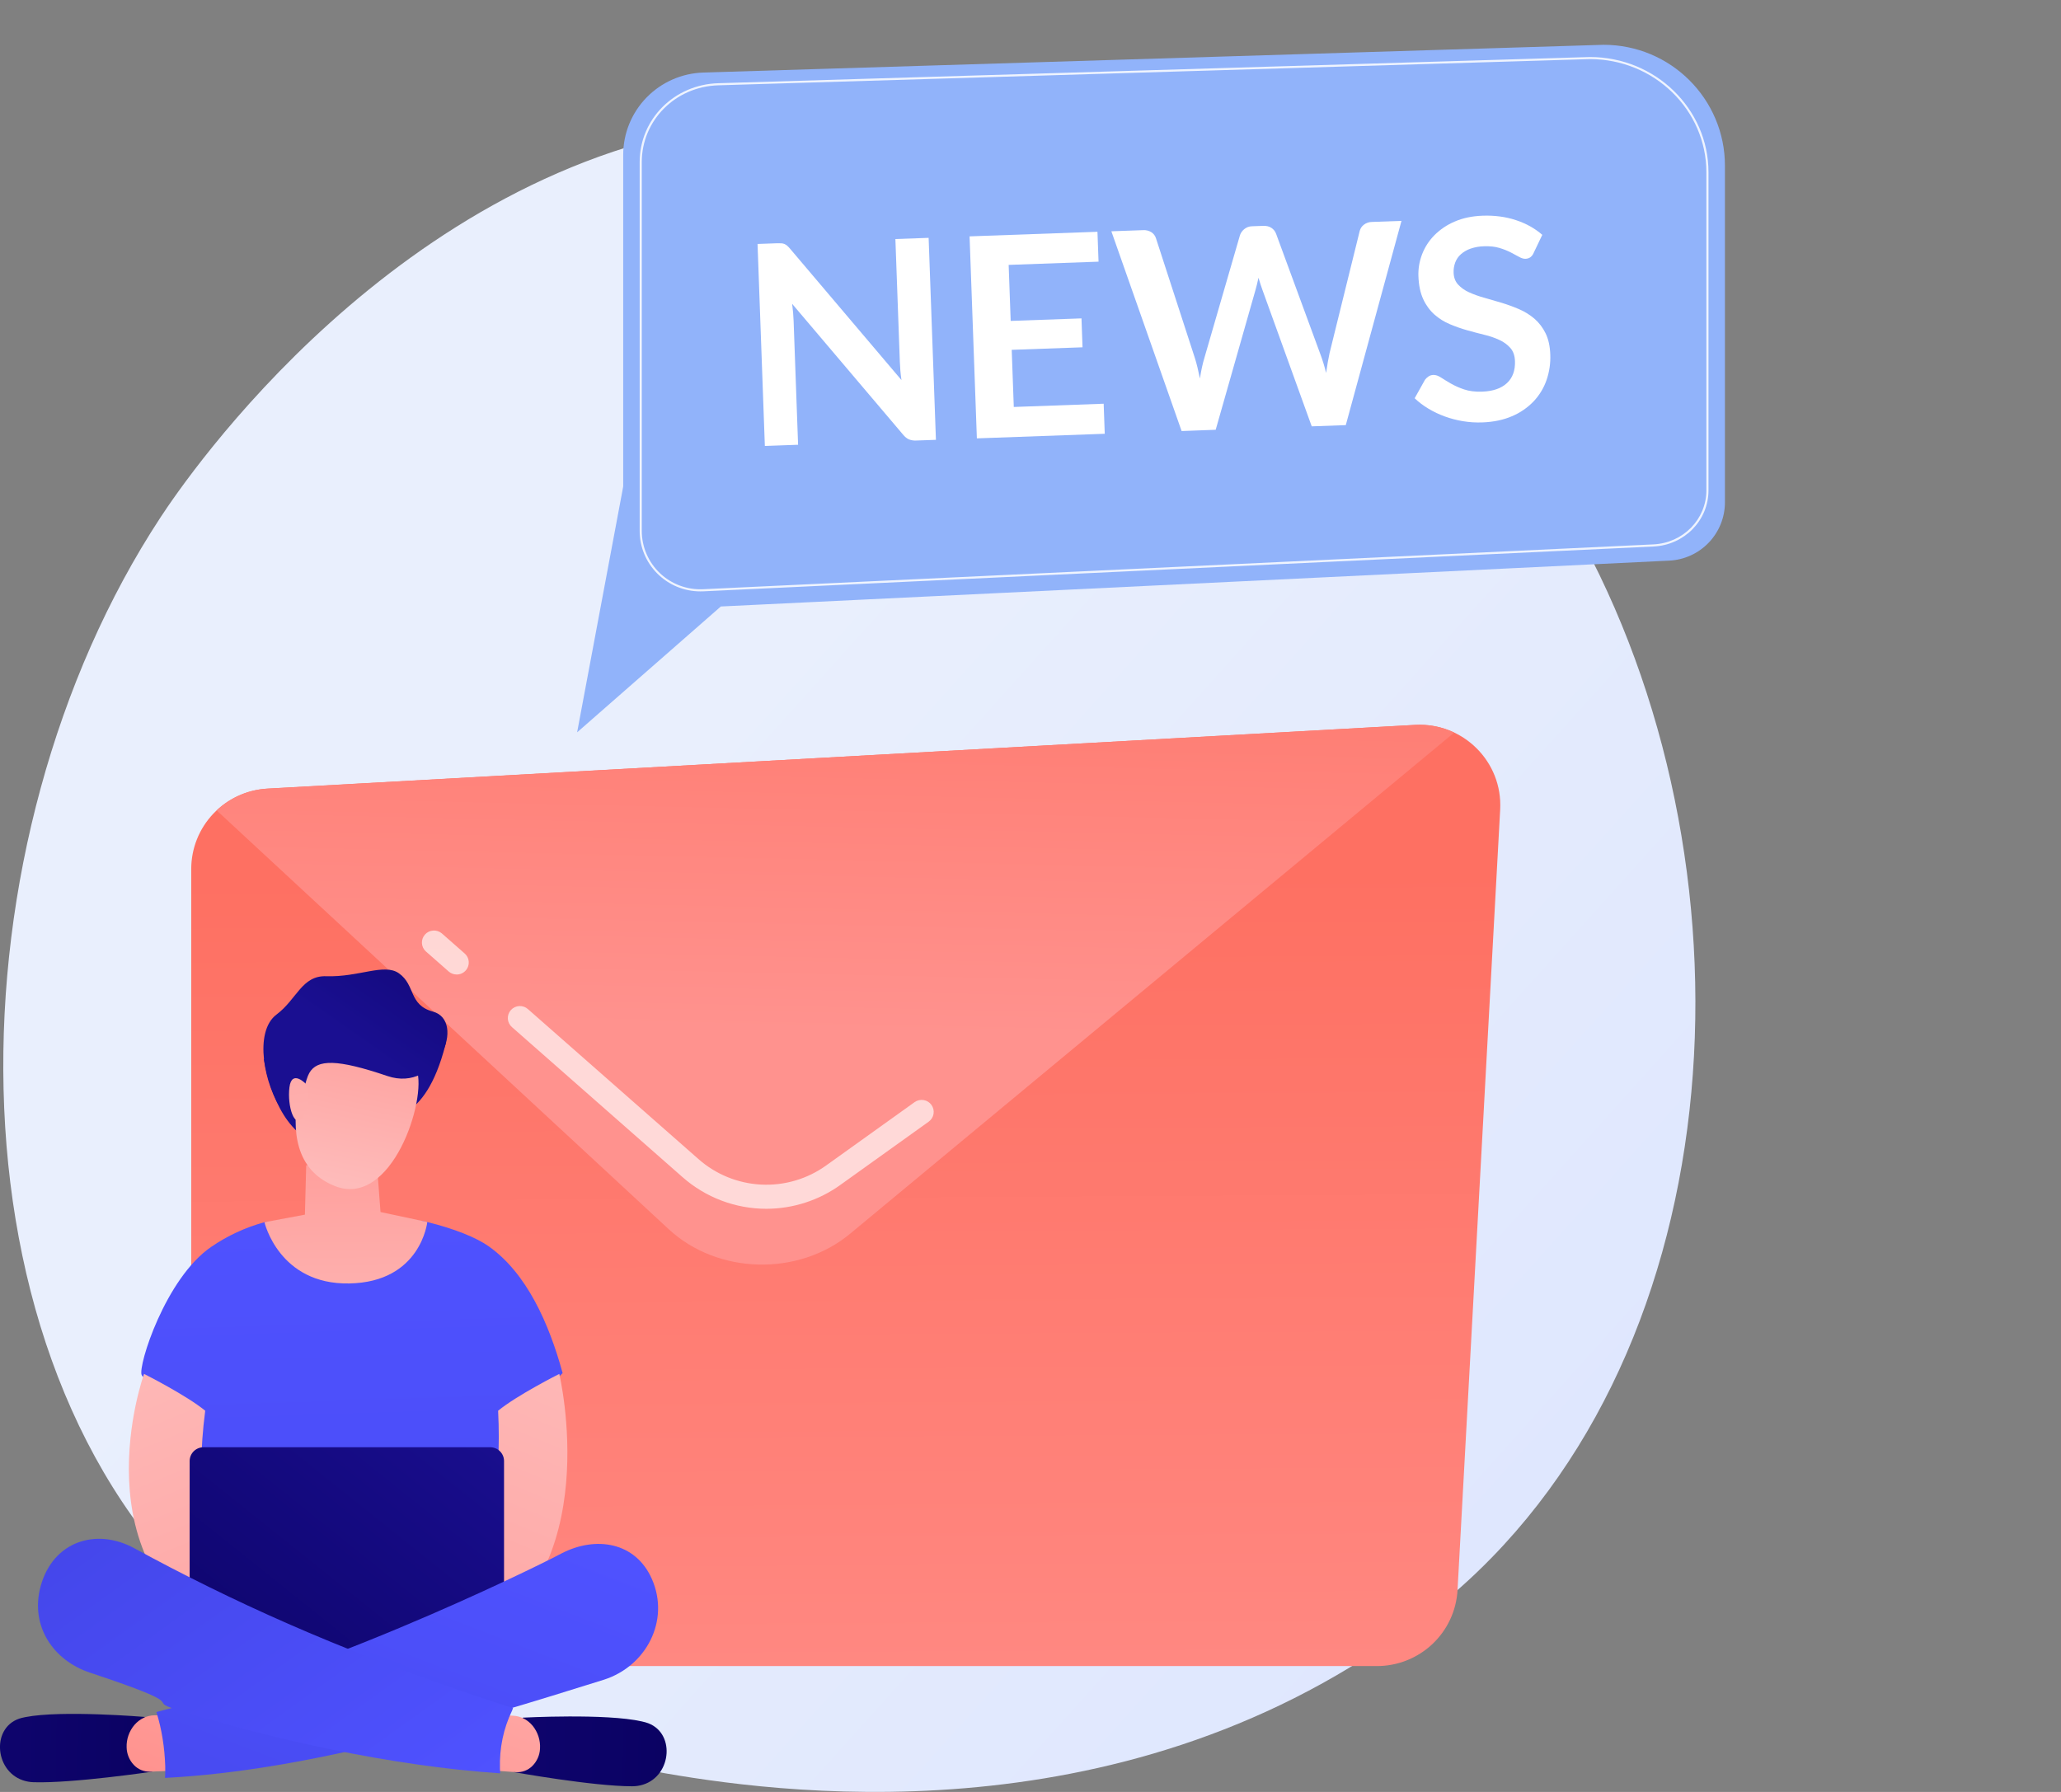 <svg width="184" height="160" viewBox="0 0 184 160" fill="none" xmlns="http://www.w3.org/2000/svg">
<rect x="0" y="0" width="184" height="160" fill="#808080" stroke="none"/>
<g clip-path="url(#clip0_66_8659)">
<path d="M133.185 139.069C129.253 143.107 125.734 145.48 123.041 147.272C96.769 164.749 66.737 159.711 57.452 157.99C42.472 155.212 29.829 153.252 18.962 143.474C-5.726 121.253 -4.525 74.897 14.339 46.183C16.576 42.778 35.412 14.962 65.508 11.042C66.246 10.946 66.794 10.892 67.275 10.841C71.931 10.35 100.782 7.758 124.308 27.394C127.675 30.205 133.095 35.275 138.12 43.007C156.496 71.281 156.554 115.071 133.185 139.069Z" fill="url(#paint0_linear_66_8659)"/>
<path d="M122.927 148.762H24.284C23.337 148.762 22.4 148.576 21.525 148.215C20.65 147.854 19.855 147.325 19.186 146.658C18.516 145.991 17.985 145.199 17.622 144.327C17.26 143.456 17.073 142.522 17.073 141.578V77.588C17.073 75.752 17.779 73.986 19.044 72.653C20.31 71.319 22.04 70.518 23.88 70.415L126.331 64.727C130.62 64.489 134.165 68.016 133.931 72.29L130.125 141.969C130.025 143.803 129.223 145.53 127.884 146.794C126.546 148.057 124.772 148.762 122.927 148.762Z" fill="url(#paint1_linear_66_8659)"/>
<path d="M75.906 110.15L129.827 65.411C128.737 64.893 127.534 64.658 126.329 64.727L23.883 70.415C22.186 70.507 20.576 71.196 19.341 72.36L59.695 109.749C64.076 113.809 71.283 113.987 75.906 110.15Z" fill="url(#paint2_linear_66_8659)"/>
<path opacity="0.65" d="M68.412 107.932C65.65 107.93 62.984 106.919 60.918 105.091L45.714 91.718C45.605 91.626 45.516 91.513 45.452 91.385C45.387 91.258 45.349 91.119 45.339 90.977C45.329 90.835 45.347 90.693 45.393 90.558C45.439 90.423 45.512 90.298 45.606 90.192C45.701 90.085 45.816 89.998 45.945 89.936C46.073 89.874 46.213 89.838 46.356 89.83C46.499 89.823 46.642 89.843 46.776 89.891C46.911 89.939 47.035 90.013 47.14 90.109L62.345 103.482C63.9 104.86 65.88 105.667 67.959 105.771C70.037 105.875 72.088 105.268 73.773 104.051L81.653 98.409C81.885 98.243 82.174 98.176 82.456 98.222C82.738 98.268 82.99 98.424 83.157 98.655C83.324 98.886 83.391 99.174 83.345 99.455C83.299 99.736 83.143 99.987 82.911 100.153L75.032 105.795C73.105 107.182 70.789 107.93 68.412 107.932Z" fill="white"/>
<path opacity="0.65" d="M40.77 87.012C40.508 87.012 40.256 86.918 40.059 86.746L38.012 84.945C37.806 84.755 37.683 84.492 37.669 84.212C37.655 83.932 37.751 83.658 37.937 83.448C38.123 83.238 38.385 83.108 38.665 83.088C38.945 83.067 39.223 83.156 39.438 83.336L41.485 85.136C41.65 85.28 41.766 85.471 41.819 85.683C41.871 85.894 41.858 86.117 41.781 86.321C41.703 86.525 41.565 86.701 41.385 86.825C41.205 86.949 40.991 87.015 40.772 87.015L40.77 87.012Z" fill="white"/>
<path d="M55.639 43.439L51.524 65.39L64.355 54.152L55.639 43.439Z" fill="#91B3FA"/>
<path d="M149.019 50.059L59.845 54.37C59.302 54.396 58.76 54.312 58.251 54.124C57.741 53.935 57.276 53.645 56.882 53.272C56.489 52.898 56.176 52.449 55.962 51.951C55.748 51.454 55.637 50.918 55.638 50.377V13.827C55.637 11.917 56.384 10.081 57.719 8.709C59.054 7.337 60.873 6.537 62.79 6.478L143.161 4C149.146 4 153.997 8.834 153.997 14.796V44.855C153.997 46.193 153.48 47.48 152.553 48.449C151.627 49.418 150.361 49.994 149.019 50.059Z" fill="#91B3FA"/>
<path opacity="0.85" d="M62.514 52.804C61.08 52.802 59.705 52.232 58.691 51.221C57.678 50.21 57.108 48.839 57.108 47.41V14.468C57.108 10.639 60.191 7.548 64.125 7.43L141.94 5.091C147.782 5.091 152.529 9.709 152.529 15.385V43.786C152.529 46.466 150.374 48.667 147.621 48.797L147.617 48.703L147.621 48.797L62.779 52.8C62.69 52.802 62.602 52.804 62.514 52.804ZM141.942 5.277L64.13 7.617C60.298 7.73 57.297 10.742 57.297 14.468V47.412C57.297 48.117 57.441 48.814 57.719 49.461C57.998 50.108 58.405 50.693 58.917 51.179C59.428 51.665 60.034 52.042 60.696 52.288C61.358 52.535 62.064 52.644 62.77 52.611L147.612 48.608C150.264 48.483 152.34 46.364 152.34 43.784V15.383C152.34 9.81 147.676 5.277 141.942 5.277Z" fill="white"/>
<path d="M69.773 21.726C69.867 21.733 69.959 21.755 70.045 21.791C70.132 21.83 70.212 21.882 70.283 21.945C70.376 22.029 70.463 22.12 70.543 22.217L80.481 33.937C80.438 33.647 80.404 33.363 80.381 33.085C80.358 32.807 80.343 32.547 80.335 32.306L79.938 21.343L82.905 21.237L83.557 39.272L81.817 39.334C81.589 39.35 81.361 39.316 81.148 39.233C80.97 39.158 80.794 39.015 80.619 38.803L70.721 27.129C70.755 27.395 70.784 27.658 70.806 27.92C70.828 28.182 70.843 28.421 70.851 28.637L71.251 39.712L68.284 39.819L67.632 21.783L69.397 21.72C69.523 21.715 69.648 21.717 69.773 21.726Z" fill="white"/>
<path d="M97.978 20.695L98.075 23.364L90.05 23.652L90.231 28.654L96.552 28.429L96.645 31.01L90.323 31.236L90.508 36.338L98.532 36.049L98.629 38.731L87.212 39.141L86.561 21.105L97.978 20.695Z" fill="white"/>
<path d="M99.219 20.651L102.048 20.55C102.306 20.532 102.564 20.594 102.785 20.729C102.983 20.855 103.13 21.047 103.2 21.27L106.669 31.95C106.754 32.214 106.834 32.501 106.908 32.81C106.981 33.119 107.054 33.447 107.125 33.795C107.179 33.443 107.24 33.11 107.308 32.796C107.376 32.481 107.452 32.189 107.535 31.92L110.7 21.003C110.772 20.792 110.902 20.606 111.076 20.465C111.275 20.297 111.527 20.204 111.787 20.203L112.776 20.167C113.068 20.156 113.312 20.217 113.51 20.347C113.706 20.476 113.854 20.666 113.931 20.888L117.851 31.55C118.068 32.121 118.248 32.707 118.391 33.301C118.437 32.975 118.486 32.661 118.538 32.359C118.59 32.058 118.645 31.777 118.702 31.517L121.392 20.617C121.449 20.398 121.579 20.204 121.76 20.067C121.965 19.907 122.218 19.819 122.479 19.817L125.12 19.722L120.148 37.959L117.107 38.068L112.707 25.886C112.652 25.73 112.593 25.561 112.533 25.38C112.472 25.199 112.412 25.005 112.354 24.8C112.312 25.009 112.267 25.207 112.219 25.391C112.172 25.576 112.126 25.748 112.082 25.908L108.533 38.374L105.491 38.487L99.219 20.651Z" fill="white"/>
<path d="M136.919 22.583C136.855 22.741 136.75 22.878 136.614 22.979C136.486 23.061 136.338 23.106 136.186 23.107C136.019 23.113 135.829 23.055 135.615 22.934C135.402 22.812 135.151 22.678 134.861 22.53C134.537 22.368 134.198 22.236 133.85 22.135C133.466 22.02 133.015 21.971 132.497 21.989C132.084 21.997 131.674 22.068 131.283 22.202C130.967 22.311 130.675 22.481 130.424 22.701C130.198 22.901 130.024 23.154 129.918 23.436C129.809 23.731 129.76 24.045 129.775 24.359C129.791 24.783 129.923 25.132 130.172 25.406C130.446 25.699 130.776 25.933 131.143 26.095C131.583 26.295 132.038 26.459 132.505 26.584C133.011 26.724 133.529 26.875 134.057 27.036C134.586 27.196 135.105 27.386 135.612 27.604C136.11 27.816 136.573 28.102 136.985 28.452C137.4 28.812 137.738 29.253 137.978 29.747C138.235 30.262 138.377 30.894 138.404 31.642C138.438 32.424 138.324 33.206 138.067 33.946C137.82 34.654 137.425 35.303 136.907 35.848C136.361 36.414 135.705 36.862 134.979 37.166C134.214 37.497 133.33 37.681 132.328 37.717C131.757 37.738 131.184 37.702 130.62 37.61C130.066 37.52 129.521 37.378 128.994 37.187C128.483 37.002 127.992 36.769 127.527 36.49C127.084 36.226 126.671 35.914 126.297 35.561L127.215 33.916C127.303 33.796 127.412 33.693 127.536 33.611C127.663 33.528 127.811 33.481 127.964 33.478C128.172 33.47 128.4 33.547 128.649 33.709C128.897 33.871 129.19 34.05 129.527 34.246C129.903 34.459 130.3 34.635 130.712 34.771C131.166 34.926 131.705 34.992 132.329 34.969C133.289 34.935 134.024 34.681 134.534 34.209C135.043 33.737 135.283 33.078 135.252 32.232C135.234 31.758 135.102 31.375 134.855 31.085C134.586 30.778 134.254 30.533 133.882 30.364C133.447 30.162 132.992 30.004 132.524 29.895C132.018 29.771 131.503 29.635 130.98 29.488C130.453 29.339 129.935 29.157 129.431 28.944C128.929 28.734 128.465 28.442 128.058 28.081C127.635 27.698 127.296 27.232 127.062 26.712C126.804 26.159 126.66 25.471 126.631 24.648C126.609 23.978 126.723 23.311 126.967 22.686C127.21 22.061 127.578 21.492 128.049 21.013C128.568 20.491 129.185 20.074 129.864 19.787C130.588 19.469 131.422 19.294 132.365 19.26C133.432 19.222 134.423 19.354 135.337 19.655C136.251 19.956 137.036 20.395 137.691 20.969L136.919 22.583Z" fill="white"/>
<path d="M26.733 92.208C26.683 92.302 23.566 94.587 23.566 94.587C23.566 94.587 24.255 99.494 27.05 101.431C30.123 103.562 34.464 99.677 34.464 99.677C34.464 99.677 37.918 100.495 39.755 93.331C40.177 91.688 37.744 91.549 34.808 91.851C31.021 92.242 26.733 92.208 26.733 92.208Z" fill="url(#paint3_linear_66_8659)"/>
<path d="M18.852 111.335C20.302 110.339 21.91 109.594 23.608 109.131C24.247 108.958 27.696 109.957 29.828 109.908C32.755 109.841 35.734 108.514 38.147 109.113C40.543 109.708 42.505 110.485 43.637 111.287C47.027 113.689 49.017 118.168 50.23 122.605C47.933 124.953 45.043 125.995 45.043 125.995L44.509 147.56L31.71 154.084L17.101 146.777L17.625 125.704C17.625 125.704 12.985 123.551 12.645 122.765C12.305 121.979 14.761 114.139 18.852 111.335Z" fill="url(#paint4_linear_66_8659)"/>
<path d="M12.861 122.676C12.861 122.676 6.644 139.846 20.82 146.902C23.764 146.513 22.632 141.643 22.632 141.643C22.632 141.643 16.472 140.287 18.321 125.962C16.619 124.566 12.861 122.676 12.861 122.676Z" fill="url(#paint5_linear_66_8659)"/>
<path d="M49.931 122.676C49.931 122.676 54.208 140.599 41.971 146.902C39.028 146.513 40.16 141.643 40.16 141.643C40.16 141.643 45.124 139.207 44.471 125.962C46.173 124.566 49.931 122.676 49.931 122.676Z" fill="url(#paint6_linear_66_8659)"/>
<path d="M43.764 129.224H18.168C17.485 129.224 16.932 129.775 16.932 130.455V146.878C16.932 147.557 17.485 148.108 18.168 148.108H43.764C44.446 148.108 44.999 147.557 44.999 146.878V130.455C44.999 129.775 44.446 129.224 43.764 129.224Z" fill="url(#paint7_linear_66_8659)"/>
<path d="M57.629 153.787C57.528 153.759 57.422 153.73 57.31 153.707C54.098 152.972 46.675 153.368 46.675 153.368L46.373 154.182L45.873 158.229C45.873 158.229 52.943 159.499 56.427 159.495C56.759 159.497 57.089 159.448 57.405 159.35C60.02 158.542 60.329 154.544 57.629 153.787Z" fill="url(#paint8_linear_66_8659)"/>
<path d="M44.54 153.139L45.797 153.193C46.472 153.221 47.108 153.549 47.563 154.102C48.023 154.676 48.254 155.399 48.211 156.133C48.185 156.714 47.942 157.265 47.53 157.678C47.339 157.87 47.108 158.019 46.855 158.115C46.601 158.211 46.33 158.251 46.059 158.234L44.135 158.098L44.54 153.139Z" fill="url(#paint9_linear_66_8659)"/>
<path d="M13.193 154.127L12.909 153.303C12.909 153.303 5.498 152.682 2.269 153.318C2.156 153.34 2.05 153.363 1.949 153.388C-0.769 154.062 -0.56 158.068 2.033 158.958C2.346 159.065 2.675 159.124 3.006 159.133C6.49 159.243 13.589 158.19 13.589 158.19L13.193 154.127Z" fill="url(#paint10_linear_66_8659)"/>
<path d="M15.05 153.143L13.791 153.158C13.116 153.167 12.472 153.475 12.004 154.014C11.528 154.574 11.279 155.29 11.305 156.024C11.317 156.606 11.545 157.164 11.946 157.588C12.132 157.786 12.358 157.942 12.61 158.046C12.861 158.149 13.131 158.198 13.403 158.19L15.331 158.112L15.05 153.143Z" fill="url(#paint11_linear_66_8659)"/>
<path d="M58.21 141.013C56.753 137.672 53.19 137.13 50.155 138.692C50.102 138.761 30.899 148.567 13.963 152.864C14.447 154.412 14.697 156.06 14.751 157.68C14.761 158.041 14.755 158.397 14.734 158.748C27.723 158.083 41.816 153.768 53.928 149.976C57.685 148.769 59.823 144.714 58.21 141.013Z" fill="url(#paint12_linear_66_8659)"/>
<path d="M44.634 157.934C44.583 156.067 44.947 154.329 45.726 152.72C45.749 152.647 45.775 152.576 45.799 152.503C44.832 152.205 43.583 151.8 41.942 151.246C29.917 147.145 20.741 143.005 11.985 138.239C8.582 136.388 4.716 137.629 3.627 141.639C2.655 145.219 4.79 148.275 8.03 149.349C17.722 152.562 12.675 151.669 15.841 152.683C24.342 155.302 34.921 157.688 44.655 158.339C44.646 158.205 44.638 158.069 44.634 157.934Z" fill="url(#paint13_linear_66_8659)"/>
<path d="M23.61 109.131C23.61 109.131 24.903 114.714 31.183 114.599C37.578 114.483 38.148 109.112 38.148 109.112L33.971 108.222L33.622 103.584L27.337 104.048L27.221 108.455L23.61 109.131Z" fill="url(#paint14_linear_66_8659)"/>
<path d="M28.778 91.389C28.778 91.389 22.724 103.07 29.905 105.905C34.97 107.904 38.146 98.147 37.199 95.504C35.734 91.419 34.77 91.904 34.77 91.904L28.778 91.389Z" fill="url(#paint15_linear_66_8659)"/>
<path d="M38.655 90.326C41.645 91.145 39.089 97.606 34.587 96.078C30.085 94.55 28.316 94.573 27.614 95.805C26.912 97.036 26.763 101.41 25.24 99.248C23.571 96.875 22.64 92.12 24.687 90.587C26.515 89.216 26.942 87.091 29.135 87.165C32.047 87.263 34.297 85.978 35.612 86.904C37.121 87.969 36.454 89.724 38.655 90.326Z" fill="url(#paint16_linear_66_8659)"/>
<path d="M27.337 96.809C27.337 96.809 26.046 95.425 25.84 97.091C25.633 98.758 26.297 100.907 27.074 99.73C27.852 98.552 27.337 96.809 27.337 96.809Z" fill="url(#paint17_linear_66_8659)"/>
</g>
<defs>
<linearGradient id="paint0_linear_66_8659" x1="172.115" y1="175.208" x2="55.681" y2="70.368" gradientUnits="userSpaceOnUse">
<stop stop-color="#DAE3FE"/>
<stop offset="1" stop-color="#E9EFFD"/>
</linearGradient>
<linearGradient id="paint1_linear_66_8659" x1="75.339" y1="78.005" x2="75.902" y2="174.498" gradientUnits="userSpaceOnUse">
<stop stop-color="#FE7062"/>
<stop offset="0.6" stop-color="#FF837B"/>
<stop offset="1" stop-color="#FF928E"/>
</linearGradient>
<linearGradient id="paint2_linear_66_8659" x1="75.188" y1="42.441" x2="74.064" y2="92.098" gradientUnits="userSpaceOnUse">
<stop stop-color="#FE7062"/>
<stop offset="1" stop-color="#FF928E"/>
</linearGradient>
<linearGradient id="paint3_linear_66_8659" x1="45.354" y1="75.442" x2="32.639" y2="93.582" gradientUnits="userSpaceOnUse">
<stop stop-color="#09005D"/>
<stop offset="1" stop-color="#1A0F91"/>
</linearGradient>
<linearGradient id="paint4_linear_66_8659" x1="30.93" y1="107.746" x2="34.573" y2="218.378" gradientUnits="userSpaceOnUse">
<stop stop-color="#4F52FF"/>
<stop offset="1" stop-color="#4042E2"/>
</linearGradient>
<linearGradient id="paint5_linear_66_8659" x1="9.685" y1="118.059" x2="33.851" y2="176.656" gradientUnits="userSpaceOnUse">
<stop stop-color="#FEBBBA"/>
<stop offset="1" stop-color="#FF928E"/>
</linearGradient>
<linearGradient id="paint6_linear_66_8659" x1="52.802" y1="117.933" x2="28.636" y2="176.53" gradientUnits="userSpaceOnUse">
<stop stop-color="#FEBBBA"/>
<stop offset="1" stop-color="#FF928E"/>
</linearGradient>
<linearGradient id="paint7_linear_66_8659" x1="11.658" y1="162.616" x2="42.73" y2="123.784" gradientUnits="userSpaceOnUse">
<stop stop-color="#09005D"/>
<stop offset="1" stop-color="#1A0F91"/>
</linearGradient>
<linearGradient id="paint8_linear_66_8659" x1="67.346" y1="156.54" x2="-3.065" y2="155.692" gradientUnits="userSpaceOnUse">
<stop stop-color="#09005D"/>
<stop offset="1" stop-color="#1A0F91"/>
</linearGradient>
<linearGradient id="paint9_linear_66_8659" x1="54.66" y1="132.444" x2="40.722" y2="170.337" gradientUnits="userSpaceOnUse">
<stop stop-color="#FEBBBA"/>
<stop offset="1" stop-color="#FF928E"/>
</linearGradient>
<linearGradient id="paint10_linear_66_8659" x1="21.446" y1="156.281" x2="-48.954" y2="155.433" gradientUnits="userSpaceOnUse">
<stop stop-color="#09005D"/>
<stop offset="1" stop-color="#1A0F91"/>
</linearGradient>
<linearGradient id="paint11_linear_66_8659" x1="26.551" y1="121.035" x2="12.606" y2="158.947" gradientUnits="userSpaceOnUse">
<stop stop-color="#FEBBBA"/>
<stop offset="1" stop-color="#FF928E"/>
</linearGradient>
<linearGradient id="paint12_linear_66_8659" x1="42.18" y1="133.791" x2="17.421" y2="198.181" gradientUnits="userSpaceOnUse">
<stop stop-color="#4F52FF"/>
<stop offset="1" stop-color="#4042E2"/>
</linearGradient>
<linearGradient id="paint13_linear_66_8659" x1="36.112" y1="164.801" x2="3.05" y2="118.793" gradientUnits="userSpaceOnUse">
<stop stop-color="#4F52FF"/>
<stop offset="1" stop-color="#4042E2"/>
</linearGradient>
<linearGradient id="paint14_linear_66_8659" x1="31.036" y1="122.891" x2="30.715" y2="94.84" gradientUnits="userSpaceOnUse">
<stop stop-color="#FEBBBA"/>
<stop offset="1" stop-color="#FF928E"/>
</linearGradient>
<linearGradient id="paint15_linear_66_8659" x1="30.36" y1="105.558" x2="34.477" y2="85.438" gradientUnits="userSpaceOnUse">
<stop stop-color="#FEBBBA"/>
<stop offset="1" stop-color="#FF928E"/>
</linearGradient>
<linearGradient id="paint16_linear_66_8659" x1="45.876" y1="72.689" x2="31.568" y2="93.099" gradientUnits="userSpaceOnUse">
<stop stop-color="#09005D"/>
<stop offset="1" stop-color="#1A0F91"/>
</linearGradient>
<linearGradient id="paint17_linear_66_8659" x1="27.623" y1="108.238" x2="24.67" y2="76.194" gradientUnits="userSpaceOnUse">
<stop stop-color="#FEBBBA"/>
<stop offset="1" stop-color="#FF928E"/>
</linearGradient>
<clipPath id="clip0_66_8659">
<rect width="184" height="160" fill="white"/>
</clipPath>
</defs>
</svg>
